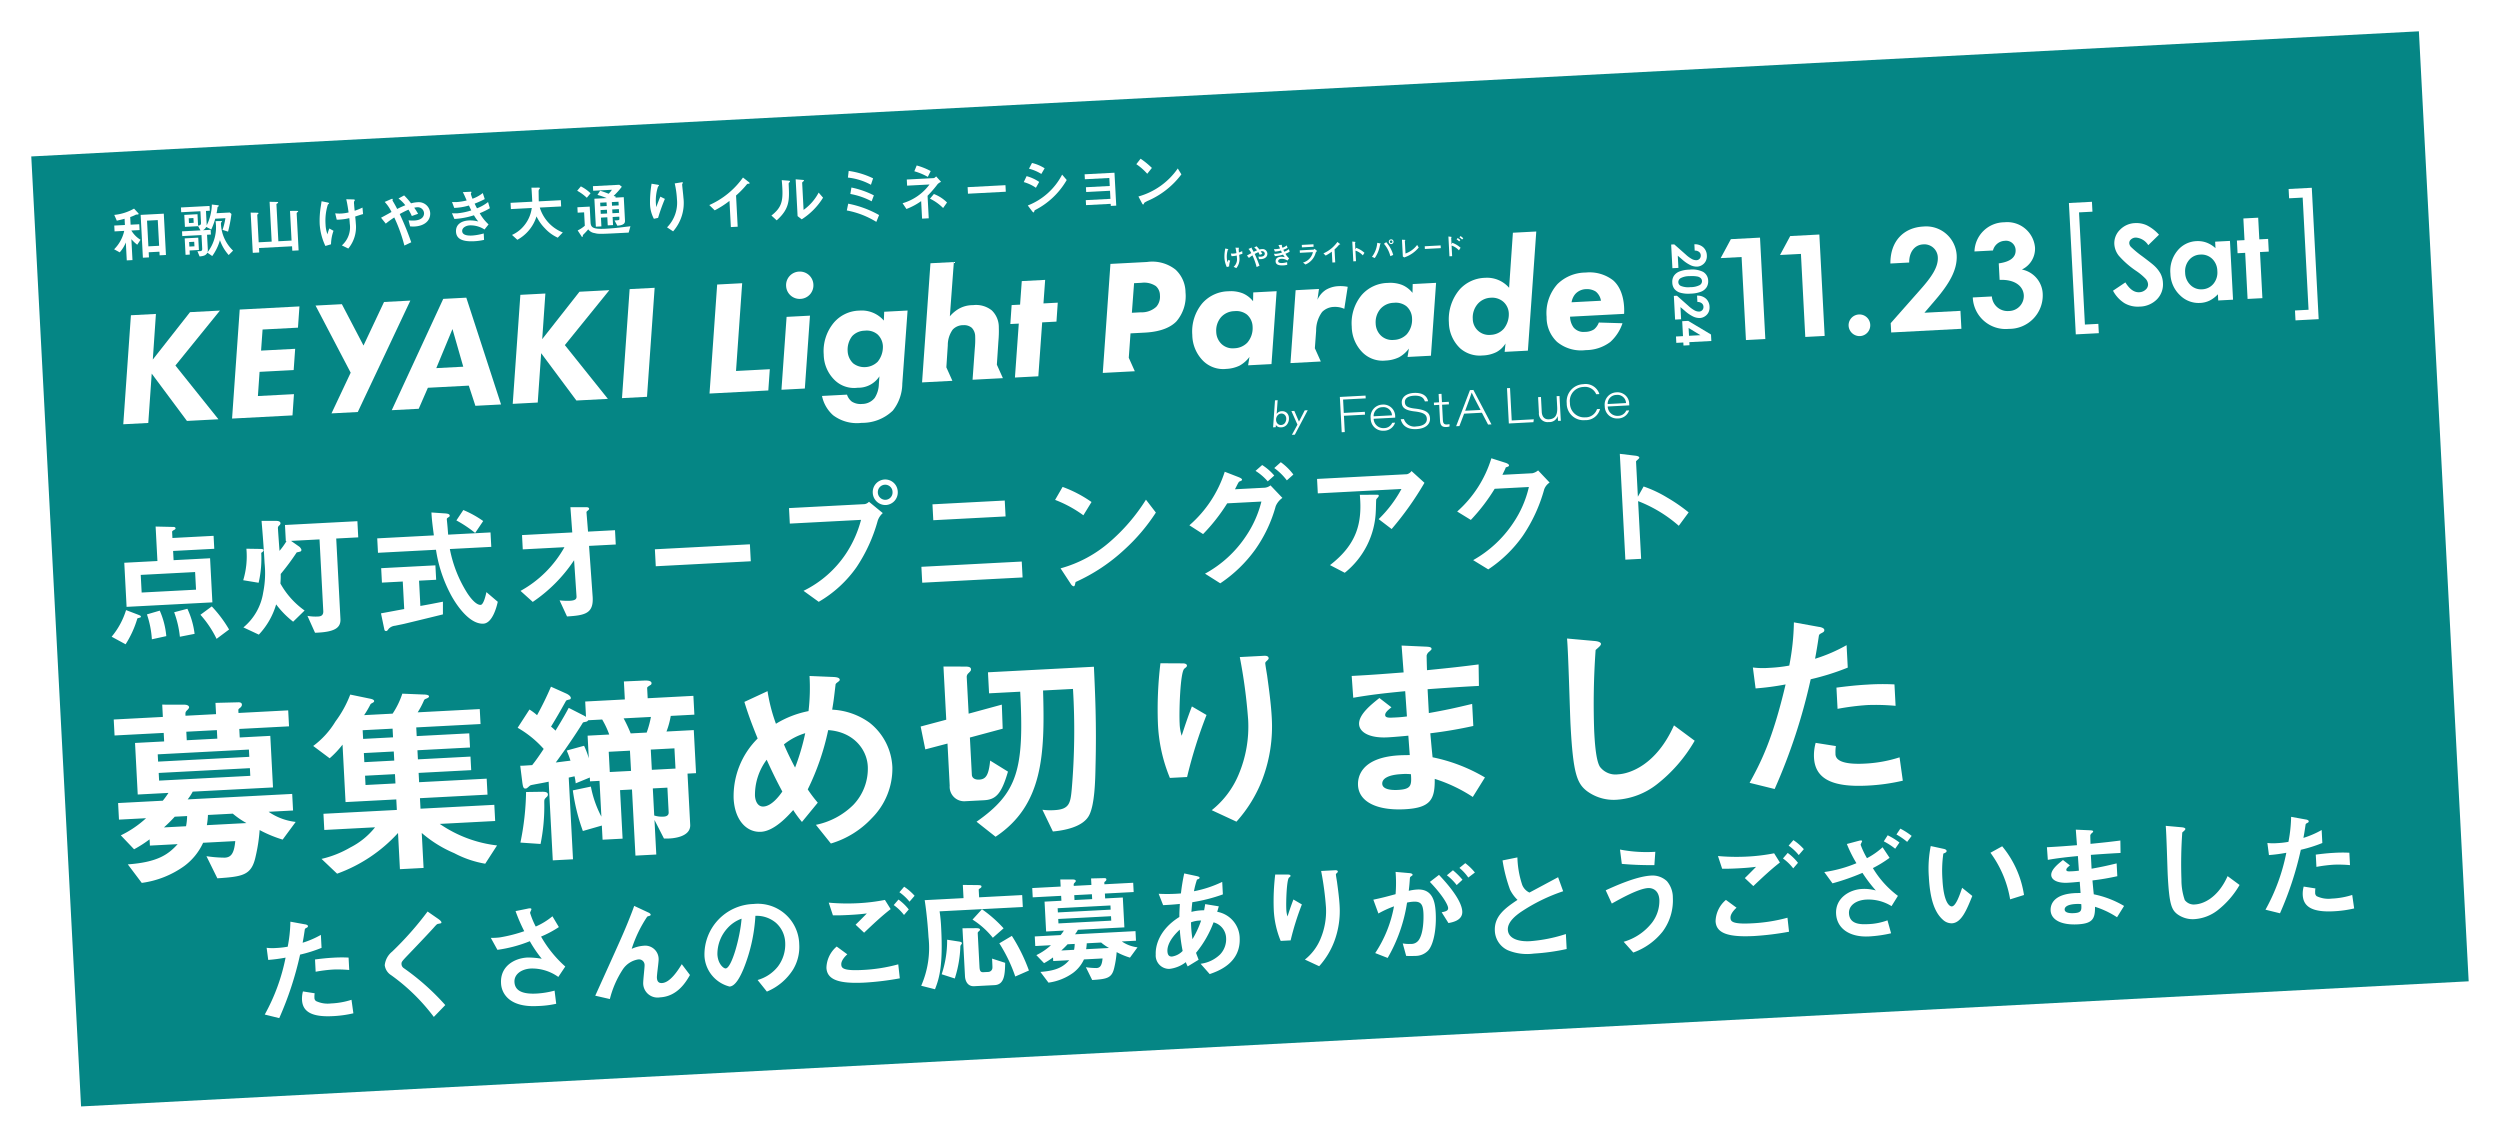 <svg xmlns="http://www.w3.org/2000/svg" xmlns:xlink="http://www.w3.org/1999/xlink" width="359.419" height="163.568" viewBox="0 0 359.419 163.568"><defs><filter id="a" x="0" y="0" width="359.419" height="163.568" filterUnits="userSpaceOnUse"><feOffset dx="3" dy="3" input="SourceAlpha"/><feGaussianBlur stdDeviation="1.5" result="b"/><feFlood flood-color="#233e3e" flood-opacity="0.502"/><feComposite operator="in" in2="b"/><feComposite in="SourceGraphic"/></filter><clipPath id="c"><rect width="216.359" height="41.612" fill="#fff"/></clipPath><clipPath id="d"><rect width="100.819" height="18.915" fill="#fff"/></clipPath></defs><g transform="translate(-2996.5 776.204)"><g transform="translate(2982.696 -1226.373)"><g transform="matrix(1, 0, 0, 1, 13.8, 450.17)" filter="url(#a)"><rect width="343.732" height="136.766" transform="translate(1.5 19.49) rotate(-3)" fill="#008483" opacity="0.98"/></g><g transform="translate(29.895 480.021) rotate(-3)"><path d="M13.646,0H9.859L6.584,6.1h0L3.79,0H0L4.539,9.9l-3.062,5.7H5.264L6.283,13.7,8.329,9.9h0Z" transform="translate(28.498 15.591)" fill="#fff"/><path d="M10.427,0l-5.7,6.523L5.517,0h-3.6L0,15.594H3.6l.865-7.06,4.7,7.06H13.7L7.926,7.551,14.73,0Z" transform="translate(0 15.592)" fill="#fff"/><path d="M10.146,3.039H5.05L4.676,6.055H9.584L9.21,9.094H4.3l-.421,3.46h5.19L8.7,15.594H0L1.917,0h8.6Z" transform="translate(15.662 15.592)" fill="#fff"/><path d="M11.245,12.647H5.354L3.881,15.594H0L8.229,0h3.32l4.185,15.594H12.04Zm-.654-2.759L9.328,4.4,6.71,9.889Z" transform="translate(38.652 15.592)" fill="#fff"/><path d="M4.722,6.523,10.426,0h4.3l-6.8,7.552L13.7,15.594H9.165l-4.7-7.06L3.6,15.594H0L1.917,0h3.6Z" transform="translate(56.067 15.592)" fill="#fff"/><path d="M5.517,0,3.6,15.594H0L1.917,0Z" transform="translate(71.798 15.592)" fill="#fff"/><path d="M5.517,0,3.974,12.554H8.838l-.374,3.04H0L1.917,0Z" transform="translate(84.399 15.592)" fill="#fff"/><g transform="translate(0.001 0)"><g clip-path="url(#c)"><path d="M4.652,6.406,3.366,16.832H0L1.286,6.406ZM3.413,0A1.945,1.945,0,0,1,5.377,1.964,1.946,1.946,0,0,1,3.413,3.928,1.947,1.947,0,0,1,1.449,1.964,1.946,1.946,0,0,1,3.413,0" transform="translate(94.754 14.353)" fill="#fff"/><path d="M9.562.351h3.367l-1.31,10.473a6.32,6.32,0,0,1-1.567,3.788,6.315,6.315,0,0,1-4.558,1.519,5.673,5.673,0,0,1-4.045-1.308A5.072,5.072,0,0,1,0,11.97H3.6A2.063,2.063,0,0,0,4.232,13a2.333,2.333,0,0,0,1.472.421,2.314,2.314,0,0,0,1.847-.771,3.841,3.841,0,0,0,.7-1.941l.14-1.122a3.607,3.607,0,0,1-3.2,1.473,3.994,3.994,0,0,1-3.226-1.24A5.22,5.22,0,0,1,.56,6.032,6.368,6.368,0,0,1,2.268,1.52,4.953,4.953,0,0,1,6.008,0,4.189,4.189,0,0,1,9.445,1.614ZM4.792,3.6a3.175,3.175,0,0,0-.771,2.1,2.579,2.579,0,0,0,.7,1.823,2.584,2.584,0,0,0,1.684.631,2.7,2.7,0,0,0,1.847-.678A3.369,3.369,0,0,0,9.118,5.26,2.463,2.463,0,0,0,8.44,3.554a2.4,2.4,0,0,0-1.8-.631A2.524,2.524,0,0,0,4.792,3.6" transform="translate(100.528 20.408)" fill="#fff"/><path d="M4.583,6.078l-.958,7.714H.257l.958-7.714H0L.328,3.366H1.544L1.964,0H5.331L4.91,3.366H6.968L6.64,6.078Z" transform="translate(128.11 17.393)" fill="#fff"/><path d="M10.871,15.064l.4-3.375A15.855,15.855,0,0,0,11.433,9.7a3.32,3.32,0,0,0-.889-2.478A3.631,3.631,0,0,0,7.9,6.335a4.073,4.073,0,0,0-2.127.444,5.057,5.057,0,0,0-1.287.982L5.47,0H2.1L0,17.043H4.366L3.6,15.064,3.974,11.9a3.828,3.828,0,0,1,.818-2.2,2.037,2.037,0,0,1,1.567-.562,1.694,1.694,0,0,1,1.192.444,1.8,1.8,0,0,1,.421,1.263,12.443,12.443,0,0,1-.14,1.684l-.562,4.512h4.367Z" transform="translate(114.997 14.143)" fill="#fff"/><path d="M9.071.351h3.366L11.151,10.778H7.785l.256-1.193A4.518,4.518,0,0,1,6.57,10.754a4.951,4.951,0,0,1-1.941.375A4.1,4.1,0,0,1,1.4,9.843,5.361,5.361,0,0,1,0,6.009,6.318,6.318,0,0,1,1.684,1.52,5.11,5.11,0,0,1,5.517,0,4.7,4.7,0,0,1,7.551.4,3.762,3.762,0,0,1,8.977,1.614ZM4.255,3.671a2.953,2.953,0,0,0-.795,2.08,2.508,2.508,0,0,0,.678,1.776,2.324,2.324,0,0,0,1.777.7,2.713,2.713,0,0,0,1.917-.7A3.179,3.179,0,0,0,8.72,5.284,2.4,2.4,0,0,0,8,3.485,2.477,2.477,0,0,0,6.241,2.9a2.641,2.641,0,0,0-1.987.772" transform="translate(154.151 20.408)" fill="#fff"/><path d="M9.071.351h3.367L11.151,10.778H7.785l.256-1.193A4.518,4.518,0,0,1,6.57,10.754a4.951,4.951,0,0,1-1.941.375A4.1,4.1,0,0,1,1.4,9.843,5.361,5.361,0,0,1,0,6.009,6.318,6.318,0,0,1,1.684,1.52,5.11,5.11,0,0,1,5.517,0,4.7,4.7,0,0,1,7.551.4,3.761,3.761,0,0,1,8.977,1.614ZM4.255,3.671a2.953,2.953,0,0,0-.795,2.08,2.508,2.508,0,0,0,.678,1.776,2.324,2.324,0,0,0,1.777.7,2.713,2.713,0,0,0,1.917-.7A3.179,3.179,0,0,0,8.72,5.284,2.4,2.4,0,0,0,8,3.485,2.477,2.477,0,0,0,6.241,2.9a2.641,2.641,0,0,0-1.987.772" transform="translate(177.105 20.408)" fill="#fff"/><path d="M9.866,0h3.366l-2.1,17.043H7.785l.186-1.193a3.442,3.442,0,0,1-1.379,1.169,4.787,4.787,0,0,1-2.011.375A4.262,4.262,0,0,1,1.426,16.2,5.239,5.239,0,0,1,0,12.414,6.629,6.629,0,0,1,1.8,7.738,5.1,5.1,0,0,1,5.54,6.264,4.179,4.179,0,0,1,8.907,7.878ZM4.3,9.936a2.981,2.981,0,0,0-.842,2.127,2.324,2.324,0,0,0,2.455,2.432,2.629,2.629,0,0,0,1.94-.795,3.327,3.327,0,0,0,.819-2.151A2.357,2.357,0,0,0,8,9.866a2.464,2.464,0,0,0-1.777-.7A2.627,2.627,0,0,0,4.3,9.936" transform="translate(191.083 14.143)" fill="#fff"/><path d="M3.367,6.22a2.756,2.756,0,0,0,.421,1.566A1.86,1.86,0,0,0,5.4,8.51a2.368,2.368,0,0,0,1.332-.3,2.356,2.356,0,0,0,.725-.936l3.39.281a6.306,6.306,0,0,1-1.894,2.6,5.874,5.874,0,0,1-3.576.981,5.406,5.406,0,0,1-4.068-1.4A4.836,4.836,0,0,1,0,6.079,6.243,6.243,0,0,1,1.8,1.45,5.813,5.813,0,0,1,5.939,0a5.533,5.533,0,0,1,3.9,1.334c1.4,1.379,1.449,3.647,1.31,4.886ZM7.926,4.162a2.109,2.109,0,0,0-.678-1.356,2.331,2.331,0,0,0-1.379-.421,2.153,2.153,0,0,0-1.59.631,2.426,2.426,0,0,0-.584,1.146Z" transform="translate(205.155 20.408)" fill="#fff"/><path d="M7.411,0A3.9,3.9,0,0,0,5.658.421,3.265,3.265,0,0,0,4.348,1.8l.3-1.543H1.287L0,10.684H4.367L3.612,8.736l.315-2.494A4.483,4.483,0,0,1,4.933,3.578a2.482,2.482,0,0,1,1.73-.632A3.24,3.24,0,0,1,8.136,3.3L8.791.164A5.415,5.415,0,0,0,7.411,0" transform="translate(168.035 20.501)" fill="#fff"/><path d="M11.222,1.31A5.4,5.4,0,0,0,7.178,0H1.918L0,15.594H4.611l-.765-1.978.433-3.492H6.336c2.6,0,3.928-.725,4.629-1.379a5.574,5.574,0,0,0,1.52-4.091A4.506,4.506,0,0,0,11.222,1.31M8.183,6.5a3.089,3.089,0,0,1-2.268.678H4.63l.538-4.232H6.242a3.014,3.014,0,0,1,2.035.584,1.779,1.779,0,0,1,.514,1.355A2.2,2.2,0,0,1,8.183,6.5" transform="translate(141.013 15.591)" fill="#fff"/><path d="M.27,2.717A3.588,3.588,0,0,1,0,1.382,5.279,5.279,0,0,1,.116.371C.161.152.169.123.183.043L.524.131c.043.01.1.032.1.063C.624.208.557.251.546.265a3.182,3.182,0,0,0-.2,1.181A1.827,1.827,0,0,0,.43,2.03a2.064,2.064,0,0,1,.13-.341l.24.152a2.569,2.569,0,0,0-.19.8ZM.958.8a2.126,2.126,0,0,0,.366.032A2.714,2.714,0,0,0,1.758.794C1.748.674,1.713.268,1.66,0l.388.028c.052,0,.123.011.123.05,0,.014-.043.062-.049.073a.471.471,0,0,0-.011.169c0,.092,0,.186.014.391A4,4,0,0,0,2.6.546l.014.391a4.746,4.746,0,0,0-.475.12c0,.06.014.272.014.417a2,2,0,0,1-.526,1.469l-.373-.208a1.443,1.443,0,0,0,.539-1.268c0-.131-.008-.254-.011-.331a3.41,3.41,0,0,1-.753.053Z" transform="translate(159.345 14.202)" fill="#fff"/><path d="M1.3,2.989A9.444,9.444,0,0,0,.789,1.283a5.51,5.51,0,0,0-.526.341L0,1.258C.1,1.213.44,1.05.641.948A2.415,2.415,0,0,0,.268.327L.613.2A.29.29,0,0,1,.719.166.032.032,0,0,1,.755.2c0,.01-.019.057-.019.063A1.328,1.328,0,0,0,.8.391C.889.567.938.663.987.786c.077-.036.246-.109.5-.2A2.055,2.055,0,0,0,1.1.166L1.445,0a4.3,4.3,0,0,1,.388.494,1.83,1.83,0,0,1,.39-.047.688.688,0,0,1,.72.68c0,.466-.388.758-.976.758a1.985,1.985,0,0,1-.262-.021L1.631,1.5a1.922,1.922,0,0,0,.339.032c.55,0,.606-.306.606-.415a.377.377,0,0,0-.4-.366.984.984,0,0,0-.17.017,4.25,4.25,0,0,1,.212.374l-.381.112A3.013,3.013,0,0,0,1.66.864c-.226.084-.381.158-.535.232a17.358,17.358,0,0,1,.6,1.72Z" transform="translate(162.596 14.154)" fill="#fff"/><path d="M2,.483a6.2,6.2,0,0,1-.616.24c.031.077.052.131.122.286A2.6,2.6,0,0,0,2.186.671l.087.373a4.106,4.106,0,0,1-.62.265A2.681,2.681,0,0,0,2.147,2L1.89,2.3A1.518,1.518,0,0,0,1.023,2C.8,2,.554,2.115.554,2.324c0,.24.3.292.589.292a3.287,3.287,0,0,0,.687-.088v.384a3.265,3.265,0,0,1-.581.05C.6,2.961.184,2.8.184,2.341s.366-.635.8-.635a1.942,1.942,0,0,1,.56.092,2.306,2.306,0,0,1-.24-.385,4.548,4.548,0,0,1-1.177.159L0,1.223a3,3,0,0,0,.3.021,3.937,3.937,0,0,0,.857-.13c-.043-.1-.06-.137-.123-.3a3.563,3.563,0,0,1-.885.1L.039.554A2.1,2.1,0,0,0,.321.571a3.275,3.275,0,0,0,.6-.063C.864.364.765.1.712,0H1.1c.116,0,.13,0,.13.039,0,.014-.041.074-.041.088a2.429,2.429,0,0,0,.084.3A2.063,2.063,0,0,0,1.9.117Z" transform="translate(166.481 14.142)" fill="#fff"/><path d="M0,1.124V.769H1.928c.053,0,.1,0,.212-.11l.352.336a.5.5,0,0,0-.242.3A2.493,2.493,0,0,1,.715,2.842L.377,2.548a2.014,2.014,0,0,0,1.5-1.424ZM2.016.357H.335V0H2.016Z" transform="translate(170.214 14.301)" fill="#fff"/><path d="M1.216,1.35a5.609,5.609,0,0,1-.909.518L0,1.536A4.9,4.9,0,0,0,2.094,0l.264.229c.1.088.113.095.113.126S2.46.388,2.362.388c-.033,0-.047.017-.173.155a5.624,5.624,0,0,1-.564.507V2.915H1.216Z" transform="translate(173.592 14.147)" fill="#fff"/><path d="M.515.933a3.531,3.531,0,0,1,1.149.775l-.257.357A2.56,2.56,0,0,0,.388,1.322V2.85H0V0L.317.052C.423.07.461.084.461.112S.444.147.43.158C.388.194.388.2.388.218v.944Z" transform="translate(177.822 14.2)" fill="#fff"/><path d="M0,2.375A3.773,3.773,0,0,0,.867.4l.367.1c.074.017.123.028.123.062,0,.014-.011.025-.042.047s-.046.038-.077.172A4.744,4.744,0,0,1,.4,2.569Zm2.647.047A4.281,4.281,0,0,0,1.819.589L2.158.377a4.586,4.586,0,0,1,.908,1.889ZM2.531.349a.342.342,0,1,1,.684,0,.342.342,0,1,1-.684,0m.526,0a.185.185,0,1,0-.371,0,.185.185,0,1,0,.371,0" transform="translate(180.531 14.167)" fill="#fff"/><path d="M0,0,.349.035C.434.043.491.049.491.088.491.106.477.116.458.13.409.162.406.169.406.194V2.008A3.587,3.587,0,0,0,2.139.864l.212.381A4.566,4.566,0,0,1,.2,2.559L0,2.422Z" transform="translate(184.969 14.312)" fill="#fff"/><rect width="2.294" height="0.391" transform="translate(188.189 15.422)" fill="#fff"/><path d="M.515.933a3.531,3.531,0,0,1,1.149.775l-.257.357A2.56,2.56,0,0,0,.388,1.322V2.85H0V0L.317.052C.423.07.461.084.461.112S.444.147.431.158C.388.194.388.2.388.218v.944ZM1.509.786a1.7,1.7,0,0,0-.36-.325L1.315.3A1.178,1.178,0,0,1,1.688.62Zm.43-.251A2.147,2.147,0,0,0,1.579.2L1.735.032a1.358,1.358,0,0,1,.384.349Z" transform="translate(191.661 14.2)" fill="#fff"/><path d="M1.733,1.385c-.289.076-.807.161-1.13.22L.28.756A7.138,7.138,0,0,0,3.168,0l.518.62c.1.119.1.144.1.169,0,.077-.1.086-.154.086-.034,0-.2,0-.245.008a5.121,5.121,0,0,1-.833.3v1.1H3.8v.841H2.616a3.879,3.879,0,0,0,1.247,1.4l-.508.687a5.612,5.612,0,0,1-.8-.841V7.38H1.733V4.8A4.846,4.846,0,0,1,.782,6.174L0,5.691A5.353,5.353,0,0,0,1.589,3.125H.2V2.284H1.733Zm3.21,4.993v.739H4.068V.951H7.4V6.9H6.488V6.378ZM6.488,1.826H4.942v3.7H6.488Z" transform="translate(0 0.305)" fill="#fff"/><path d="M3.482,6.878c-.246.417-.637.459-1.146.485l-.273-.774a2.958,2.958,0,0,0,.357.017c.154,0,.349,0,.349-.348V4.306H0v-.68H2.658l-.306-.619H.45V1.282h1.9V2.939c.289-.051.442-.094.442-.425V.876H.025V.188H4.145V.876H3.592V2.582a2,2,0,0,1-.016.39A7.024,7.024,0,0,0,4.484,0L5.3.136c.043.008.178.034.178.1,0,.044-.016.06-.119.119C5.291.4,5.282.425,5.265.518a6.4,6.4,0,0,1-.17.764H7l.229.22a21.259,21.259,0,0,1-.62,2.514l-.781-.3a9.391,9.391,0,0,0,.5-1.655H4.865a10.377,10.377,0,0,1-.646,1.52l-.713-.408a1.037,1.037,0,0,1-.484.449h1.1v.68H3.567V6.42a1.274,1.274,0,0,1-.068.408A5.849,5.849,0,0,0,4.891,2.412l.773.025c.135.009.153.035.153.06s-.119.119-.128.144a.587.587,0,0,0-.043.281A5.6,5.6,0,0,0,7.185,6.777l-.663.6a6.39,6.39,0,0,1-1.146-2.2A7.2,7.2,0,0,1,4.152,7.4ZM.331,4.655H2.284V6.429H.943v.594H.331Zm1.341.559H.942v.654h.731ZM1.74,1.8H1.061v.688H1.74Z" transform="translate(9.884 0.305)" fill="#fff"/><path d="M2.8,0l.985.069c.154.008.238.008.238.094,0,.058-.084.109-.186.16C3.8.34,3.762.358,3.762.391V5.732h1.9V1.461l.9.043c.213.009.272.017.272.085,0,.034-.051.068-.126.119S6.6,1.8,6.6,1.851V7.193H5.69V6.556H.933V7.2H0V1.41l.874.06c.136.008.254.016.254.1,0,.043-.2.161-.2.2V5.732H2.8Z" transform="translate(19.88 0.348)" fill="#fff"/><path d="M.653,6.548A8.608,8.608,0,0,1,0,3.329,12.769,12.769,0,0,1,.279.892C.39.365.407.3.441.1l.824.213c.1.025.238.076.238.153C1.5.5,1.341.6,1.316.637A7.692,7.692,0,0,0,.841,3.482a4.424,4.424,0,0,0,.2,1.41,4.946,4.946,0,0,1,.314-.824l.578.365a6.161,6.161,0,0,0-.459,1.919ZM2.309,1.935a5.18,5.18,0,0,0,.883.076,6.327,6.327,0,0,0,1.045-.1C4.212,1.621,4.127.644,4,0l.933.068c.128.009.3.025.3.119,0,.034-.1.153-.119.179a1.178,1.178,0,0,0-.025.408c0,.22.008.449.034.942a9.777,9.777,0,0,0,1.146-.4l.034.942c-.084.009-.2.035-1.146.289.009.145.034.654.034,1A4.829,4.829,0,0,1,3.923,7.091l-.9-.5a3.479,3.479,0,0,0,1.3-3.056c0-.315-.017-.612-.026-.8a8.083,8.083,0,0,1-1.817.128Z" transform="translate(29.704 0.56)" fill="#fff"/><path d="M3.141,7.2A22.763,22.763,0,0,0,1.9,3.091a13.657,13.657,0,0,0-1.265.823L0,3.031c.237-.11,1.061-.5,1.545-.747A5.665,5.665,0,0,0,.644.789L1.477.475A.726.726,0,0,1,1.732.4a.077.077,0,0,1,.085.077c0,.025-.043.136-.043.153a2.728,2.728,0,0,0,.154.314c.212.424.33.654.449.952.188-.086.594-.264,1.2-.476A5.021,5.021,0,0,0,2.649.4L3.482,0a10.166,10.166,0,0,1,.933,1.189,4.423,4.423,0,0,1,.943-.11A1.659,1.659,0,0,1,7.091,2.717c0,1.121-.934,1.826-2.353,1.826a4.6,4.6,0,0,1-.628-.051l-.179-.883a4.748,4.748,0,0,0,.816.075c1.325,0,1.461-.738,1.461-1a.908.908,0,0,0-.96-.883,2.267,2.267,0,0,0-.408.043c.229.364.348.586.509.9l-.917.273A7.313,7.313,0,0,0,4,2.079c-.544.2-.917.383-1.291.562A42.446,42.446,0,0,1,4.152,6.785Z" transform="translate(38.561 0.442)" fill="#fff"/><path d="M4.815,1.163a14.45,14.45,0,0,1-1.486.577c.076.188.128.314.3.688a6.129,6.129,0,0,0,1.638-.816l.213.9a9.656,9.656,0,0,1-1.494.637A6.369,6.369,0,0,0,5.172,4.823l-.62.705a3.66,3.66,0,0,0-2.089-.705c-.534,0-1.13.272-1.13.773,0,.578.731.705,1.419.705a8.047,8.047,0,0,0,1.656-.213v.926a8.021,8.021,0,0,1-1.4.119C1.435,7.133.442,6.751.442,5.638c0-1.078.883-1.529,1.928-1.529a4.615,4.615,0,0,1,1.35.221,5.552,5.552,0,0,1-.578-.926,11,11,0,0,1-2.836.382L0,2.946A6.661,6.661,0,0,0,.731,3a9.459,9.459,0,0,0,2.063-.314c-.1-.238-.144-.331-.3-.722A8.53,8.53,0,0,1,.365,2.2L.094,1.334a5.391,5.391,0,0,0,.679.043,7.893,7.893,0,0,0,1.435-.154C2.08.874,1.843.238,1.715,0h.926c.28,0,.314,0,.314.094,0,.034-.1.178-.1.212a5.576,5.576,0,0,0,.2.713A5.025,5.025,0,0,0,4.577.28Z" transform="translate(48.776 0.415)" fill="#fff"/><path d="M7.268,2.02v.9H4.195A5.624,5.624,0,0,0,7.311,6.666l-.764.713A5.733,5.733,0,0,1,4.764,5.927,6.189,6.189,0,0,1,3.66,4.16,5.8,5.8,0,0,1,.731,7.379L0,6.64A4.739,4.739,0,0,0,1.868,5.323,4.99,4.99,0,0,0,3.04,2.92H.034v-.9H3.159c0-1.486,0-1.648-.016-2.02l.916.041c.2.009.3.016.3.094,0,.043-.153.2-.17.238a.735.735,0,0,0-.043.272C4.127,1.1,4.1,1.85,4.093,2.02Z" transform="translate(57.234 0.289)" fill="#fff"/><path d="M1.91,5.188c0,.757.2,1.079,2.14,1.079,1.018,0,1.877-.051,2.691-.111.527-.034.629-.041.867-.06l-.3.9c-4.237,0-4.306,0-4.9-.186a1.333,1.333,0,0,1-.883-.587,9.59,9.59,0,0,1-.773.748c-.025.016-.041.094-.075.212-.009.044-.017.094-.069.094S.492,7.151.467,7.1L0,6.3a4.348,4.348,0,0,0,1.061-.62V3.753H.135V2.972H1.91ZM.789,0A5.8,5.8,0,0,1,2.131,1.061l-.569.62A6.835,6.835,0,0,0,.229.6ZM3.523.773c.5.179.705.272,1.2.492a3.374,3.374,0,0,0,.5-.543h-2.7V.06h3.8l.348.3A10.736,10.736,0,0,1,5.434,1.605c.17.085.238.119.322.169l-.118.1H6.869v3.3c0,.331-.026.722-1.138.747l-.365-.772c.637,0,.714,0,.714-.213v-.3H5.12V5.8H4.356V4.636H3.439V5.9h-.8V1.877H4.407a10.144,10.144,0,0,0-1.3-.527Zm.833,1.715H3.439v.527h.917Zm0,1.061H3.439v.543h.917ZM6.08,2.488H5.12v.527h.96Zm0,1.061H5.12v.543h.96Z" transform="translate(66.694 0.475)" fill="#fff"/><path d="M.442,5.053A4.833,4.833,0,0,1,0,2.836,16.444,16.444,0,0,1,.374,0L1.13.161c.186.043.3.069.3.136,0,.034-.153.169-.17.212a6.523,6.523,0,0,0-.415,2.2c0,.264.017.569.025.688.323-.764.5-1.137.672-1.477l.628.357A26.579,26.579,0,0,0,1.053,4.95ZM2.267,6.378A5.028,5.028,0,0,0,3.9,2.421,13.177,13.177,0,0,0,3.7.128L4.576.034c.205-.025.3-.034.3.051,0,.034-.119.2-.119.246,0,.272.085,1.6.085,1.9A6.193,6.193,0,0,1,3.108,7Z" transform="translate(77.283 0.628)" fill="#fff"/><path d="M2.93,3.253A13.434,13.434,0,0,1,.738,4.5L0,3.7A11.8,11.8,0,0,0,5.044,0l.637.553c.238.212.271.229.271.305S5.927.934,5.69.934c-.076,0-.11.043-.417.373A13.244,13.244,0,0,1,3.914,2.531V7.023H2.93Z" transform="translate(85.783 0.424)" fill="#fff"/><path d="M0,5.018C1.52,3.957,1.774,3.048,1.774,1.1c0-.518-.017-.832-.025-1.087l.9.119c.273.035.273.06.273.111a.238.238,0,0,1-.1.153c-.093.084-.11.094-.11.339C2.7,2.912,2.692,4.161.721,5.749ZM3.753,0l.874.119c.271.034.305.034.305.11,0,.059-.025.076-.144.161s-.128.136-.128.2V4.45A7.114,7.114,0,0,0,6.954,2.08l.594.764A9.787,9.787,0,0,1,4.322,5.791L3.753,5.3Z" transform="translate(94.624 1.078)" fill="#fff"/><path d="M4.152,7.524A12.386,12.386,0,0,0,0,5.663L.254,4.7A14.717,14.717,0,0,1,4.6,6.565ZM3.659,2.157A8.825,8.825,0,0,0,.407.951L.568,0A11.692,11.692,0,0,1,4.016,1.248ZM3.634,4.535a10.524,10.524,0,0,0-3-1.215l.2-.917A12.531,12.531,0,0,1,4,3.7Z" transform="translate(105.485 0.272)" fill="#fff"/><path d="M2.683,5.154A9.346,9.346,0,0,1,.51,6.173L0,5.316A7.357,7.357,0,0,0,4.008,2.827H.782V1.944H4.611c.128,0,.221-.051.408-.229l.671.824a1.3,1.3,0,0,0-.662.474A16.212,16.212,0,0,1,3.643,4.432V7.676h-.96Zm1.138-3.43A8.794,8.794,0,0,0,1.928.815L2.311,0A9.762,9.762,0,0,1,4.28.908ZM5.783,6.309A7,7,0,0,0,3.966,4.865l.6-.637A5.37,5.37,0,0,1,6.386,5.545Z" transform="translate(113.547 0)" fill="#fff"/><rect width="5.448" height="0.943" transform="translate(123.006 3.498)" fill="#fff"/><path d="M1.7,3.592A5.9,5.9,0,0,0,0,2.683l.45-.832a5.989,5.989,0,0,1,1.766.925ZM.4,6.072A9.373,9.373,0,0,0,5.562,1.9l.62.806a11.018,11.018,0,0,1-4.73,4.061.259.259,0,0,0-.17.212c-.008.043-.034.128-.1.128s-.17-.136-.2-.17ZM2.582,1.648A6.242,6.242,0,0,0,.849.8L1.325,0A6.052,6.052,0,0,1,3.1.858Z" transform="translate(131.106 0.509)" fill="#fff"/><path d="M4.331,4.739H3.549v-.3H0V3.72H3.549V2.557H.119V1.868h3.43V.714H.026V0h4.3Z" transform="translate(139.873 2.53)" fill="#fff"/><path d="M1.495,2.217A8.072,8.072,0,0,0,0,.756L.654,0A11.6,11.6,0,0,1,2.208,1.41Zm4.9.339A11.932,11.932,0,0,1,1.317,6.123c-.416.186-.459.213-.51.323C.773,6.53.748,6.59.679,6.59s-.085-.035-.2-.273L.06,5.409A10.213,10.213,0,0,0,5.92,1.681Z" transform="translate(147.399 0.713)" fill="#fff"/><path d="M.382,3.862H0L.478,0H.859L.615,1.97A.938.938,0,0,1,.9,1.716a.855.855,0,0,1,.439-.106.994.994,0,0,1,.721.26,1.04,1.04,0,0,1,.286.747,1.392,1.392,0,0,1-.382,1,1.065,1.065,0,0,1-.795.307A.96.96,0,0,1,.684,3.81a.814.814,0,0,1-.265-.265Zm1.293-.471a1.042,1.042,0,0,0,.281-.71.758.758,0,0,0-.2-.535.655.655,0,0,0-.476-.2.728.728,0,0,0-.52.212.958.958,0,0,0-.275.668A.8.8,0,0,0,.705,3.4a.643.643,0,0,0,.471.186.713.713,0,0,0,.5-.2" transform="translate(165.055 36.417)" fill="#fff"/><path d="M.875,1.992.106,0H.53l.583,1.573L2.025,0h.434L.424,3.417H0Z" transform="translate(167.699 38.081)" fill="#fff"/><path d="M0,0H3.7V.4H.444V2.324H3.477v.411H.444V5.082H0Z" transform="translate(174.869 36.417)" fill="#fff"/><path d="M3.078,1.614A1.229,1.229,0,0,0,1.758.373,1.266,1.266,0,0,0,.436,1.614ZM.422,1.97A1.387,1.387,0,0,0,1.835,3.388a1.275,1.275,0,0,0,1.221-.7h.415A1.683,1.683,0,0,1,1.786,3.762,1.757,1.757,0,0,1,0,1.9,1.761,1.761,0,0,1,1.764,0,1.691,1.691,0,0,1,3.529,1.846V1.97Z" transform="translate(179.135 37.836)" fill="#fff"/><path d="M.459,3.677A1.579,1.579,0,0,0,2.2,4.824c1.094,0,1.551-.458,1.551-1,0-.569-.3-.93-1.714-1.167C.656,2.424.271,2,.271,1.314.271.5,1.04,0,2.08,0,3.659,0,4,.834,4.055,1.3H3.6C3.486.91,3.249.4,2.072.4,1.279.4.723.674.723,1.27c0,.473.2.792,1.445.993,1.754.289,2.042.843,2.042,1.517,0,.759-.612,1.433-2.026,1.433C.876,5.213.168,4.608,0,3.677Z" transform="translate(183.443 36.399)" fill="#fff"/><path d="M0,1.2H.746V0h.415V1.2h.987v.366H1.161v2.2c0,.466.127.671.539.671A1.681,1.681,0,0,0,2.075,4.4v.338a1.209,1.209,0,0,1-.461.058C.953,4.8.746,4.5.746,3.792V1.567H0Z" transform="translate(188.326 36.736)" fill="#fff"/><path d="M3.63,2.926C2.931,1.4,2.6.693,2.492.372H2.484C2.385.679,2,1.6,1.416,2.926Zm-2.388.411L.473,5.081H0L2.259,0h.493L5.09,5.081H4.6L3.8,3.337Z" transform="translate(191.342 36.417)" fill="#fff"/><path d="M0,0H.437V4.67H3.619l-.081.412H0Z" transform="translate(198.931 36.417)" fill="#fff"/><path d="M3.084,2.522c0,.349,0,.691.007,1.04H2.7c-.014-.1-.028-.4-.028-.705a1.221,1.221,0,0,1-1.322.8A1.252,1.252,0,0,1,0,2.229V0H.415V2.14c0,.576.233,1.125.968,1.125.89,0,1.285-.516,1.285-1.676V0h.415Z" transform="translate(203.328 37.937)" fill="#fff"/><path d="M4.738,3.682A2.118,2.118,0,0,1,2.5,5.175,2.4,2.4,0,0,1,0,2.6,2.483,2.483,0,0,1,2.522,0,2.075,2.075,0,0,1,4.758,1.541H4.3A1.729,1.729,0,0,0,2.514.4,2.013,2.013,0,0,0,.463,2.586,2.042,2.042,0,0,0,2.522,4.774,1.727,1.727,0,0,0,4.3,3.682Z" transform="translate(207.395 36.418)" fill="#fff"/><path d="M3.078,1.614A1.229,1.229,0,0,0,1.758.373,1.266,1.266,0,0,0,.436,1.614ZM.422,1.97A1.387,1.387,0,0,0,1.835,3.388a1.275,1.275,0,0,0,1.221-.7h.415A1.683,1.683,0,0,1,1.786,3.762,1.757,1.757,0,0,1,0,1.9,1.761,1.761,0,0,1,1.764,0,1.691,1.691,0,0,1,3.529,1.846V1.97Z" transform="translate(212.831 37.836)" fill="#fff"/></g></g></g><path d="M16.525-13.469v-1.866H10.6v-.885c0-.115.192-.212.289-.25.115-.058.231-.115.231-.231,0-.154-.173-.212-.289-.212l-2.559-.192v4.964H3.5v6.349H15.852v-6.349H10.6v-1.327ZM13.6-7.736H5.771v-2.539H13.6Zm4.444,5.964a17.957,17.957,0,0,0-2.309-3.444L14.043-4.1A14.951,14.951,0,0,1,16.179-.522Zm-4.983.366a11.864,11.864,0,0,0-.846-3.655l-1.924.4A14.276,14.276,0,0,1,10.926-1.1Zm-4.079.115A11.563,11.563,0,0,0,8.233-5l-1.866.442A13.8,13.8,0,0,1,6.886-.945Zm-3.5-2.982c0-.135-.1-.173-.385-.308L3.4-5.331a11.032,11.032,0,0,1-2.27,3.713L3.077-.425A14.543,14.543,0,0,0,4.924-3.946c.038-.115.058-.135.212-.154C5.386-4.158,5.482-4.177,5.482-4.273Zm31.8-9.754v-2.328H26.856v2.328h.1a11.011,11.011,0,0,1-1.077,1.347c-.019-.693-.058-2.751-.058-3.194a.472.472,0,0,1,.212-.462.433.433,0,0,0,.192-.308c0-.231-.25-.346-.6-.366l-2.1-.115c.115,3.482.115,5.521.115,6.1a14.081,14.081,0,0,1-.423,4.213,8.1,8.1,0,0,1-3.1,4.848L22.277-.81A10.7,10.7,0,0,0,24.99-5.023,13.229,13.229,0,0,0,27.3-2.407l1.731-1.52a11.783,11.783,0,0,1-3.271-4.059c.058-.462.1-.866.115-1.366a35.484,35.484,0,0,0,2.463-2.982c.173-.019.346-.058.462-.077a.257.257,0,0,0,.231-.269.964.964,0,0,0-.366-.519l-1.058-.827h4.1V-3.715c0,.693-.462.75-.789.75a6.7,6.7,0,0,1-1.52-.173l.962,2.482c2.79.058,3.752-.481,3.752-1.789V-14.027Zm-13.7,1.135c0-.1-.038-.192-.462-.212l-1.982-.135a11.911,11.911,0,0,1-.693,4.5l2.193.481a15.44,15.44,0,0,0,.6-4.271C23.355-12.6,23.585-12.738,23.585-12.892Zm31.763-2.539a14.943,14.943,0,0,0-2.77-1.731L51.5-15.72a17.131,17.131,0,0,1,2.6,1.943Zm1.481,11.7L55.271-5.2c-.115.442-.5,1.789-.923,1.789-.442,0-1.077-.519-1.808-1.751a18.244,18.244,0,0,1-2.193-6.5H56.31v-2.078h-6.1c-.019-.77-.019-1.058-.077-2.212,0-.077.019-.154.231-.269.154-.077.212-.135.212-.231,0-.269-.327-.327-.866-.385l-1.731-.212c0,1.1.058,1.77.173,3.309H40v2.078h8.35a20.039,20.039,0,0,0,1.635,6.214C50.693-3.811,52.52-.695,54.6-.695,55.945-.695,56.676-3.157,56.83-3.734Zm-7.869-.423c-1.616.231-2.02.289-3.271.442V-7.351h2.463V-9.429H40.342v2.078h3v3.963c-1.635.212-2.309.308-3.367.442l.366,2.366a.239.239,0,0,0,.25.212c.135,0,.154-.038.4-.327a1.465,1.465,0,0,1,.923-.366c.212-.038,1.154-.173,1.347-.212.019,0,3.925-.731,5.6-1.058ZM74.2-11.064v-2.059H70.316l-.077-2.77c0-.1.038-.135.25-.289.135-.1.154-.154.154-.212,0-.231-.327-.25-.442-.25l-2.232-.115.077,3.636H60.812v2.059h6A16.14,16.14,0,0,1,60.177-5.12l1.674,1.674A21.789,21.789,0,0,0,68.1-9.121l.077,5.214c0,.385-.212.577-1,.577a9.679,9.679,0,0,1-1.462-.135L66.661-1.1c2.616-.019,3.867-.231,3.828-2.655l-.135-7.311ZM93.46-7.64v-2.443H79.781V-7.64Zm21.624-8.907a1.81,1.81,0,0,0-1.808-1.828,1.807,1.807,0,0,0-1.789,1.828,1.823,1.823,0,0,0,1.789,1.847A1.815,1.815,0,0,0,115.084-16.547Zm-2.309,2.982-1.9-1.731a1.1,1.1,0,0,1-.635.308H99.347v2.232H109.6a16.249,16.249,0,0,1-2.4,4.713A15.484,15.484,0,0,1,100.809-3l2.1,1.693A17.172,17.172,0,0,0,108.6-6a23.014,23.014,0,0,0,3.386-6.5A2.551,2.551,0,0,1,112.776-13.565Zm1.558-2.982a1.064,1.064,0,0,1-1.058,1.1,1.089,1.089,0,0,1-1.058-1.1,1.072,1.072,0,0,1,1.058-1.077A1.059,1.059,0,0,1,114.334-16.547Zm16.045,4.386V-14.45H119.971v2.289Zm1.982,8.888V-5.562H117.912v2.289Zm10.466-10.312a17.944,17.944,0,0,0-4.04-2.386l-1.174,1.808a17.384,17.384,0,0,1,3.944,2.424Zm9.158,2-1.327-1.924a26.835,26.835,0,0,1-5.637,5.887,18.013,18.013,0,0,1-7.138,3.328l1.347,2.309c.135.25.308.366.423.366.154,0,.192-.327.289-.6a25.871,25.871,0,0,0,7.253-4.29A27.049,27.049,0,0,0,151.984-11.584Zm20.027-4.425a8.272,8.272,0,0,0-1.712-1.866l-.981.789a8.557,8.557,0,0,1,1.712,1.866Zm-2.751,0a7.673,7.673,0,0,0-1.655-1.6l-1,.789a7.789,7.789,0,0,1,1.674,1.6Zm1,3.271-1.616-1.885a1.556,1.556,0,0,1-.827.289h-4.309c.212-.308.442-.808.654-1.058.327-.115.442-.154.442-.269,0-.173-.346-.327-.5-.4l-1.924-.866A17.121,17.121,0,0,1,156.7-9.506l1.9,1.366a26.229,26.229,0,0,0,3.694-4.232h4.925a15.568,15.568,0,0,1-2.463,4.829,16.546,16.546,0,0,1-6.176,5.1l2.116,1.5a19.6,19.6,0,0,0,5.271-4.579,19.9,19.9,0,0,0,3.271-6.079A2.766,2.766,0,0,1,170.261-12.738Zm20.508-1.1L189-15.624a1.169,1.169,0,0,1-.673.423H175.378v2.078h12.043a17.824,17.824,0,0,1-3.5,4.156l1.789,1.52A44.97,44.97,0,0,0,190.769-13.835Zm-6.657,1.52c0-.154-.058-.154-.462-.173L181.4-12.6c.154,4-.75,7.061-4.81,9.869l2.059,1.212a11.894,11.894,0,0,0,4.925-8.657c.038-.25.115-1.6.154-1.635.019-.077.25-.269.289-.327C184.074-12.219,184.112-12.257,184.112-12.315Zm24.625-.616-1.558-1.828a1.94,1.94,0,0,1-.847.366h-4.309c.192-.366.423-.75.539-1.039.269-.077.481-.115.481-.269,0-.192-.385-.366-.5-.4l-1.982-.75a16.755,16.755,0,0,1-5.31,7.388l1.9,1.308a26.618,26.618,0,0,0,3.655-4.29h4.925A15.335,15.335,0,0,1,203.2-7.39a16.77,16.77,0,0,1-6.022,5.021l2.1,1.443a18.692,18.692,0,0,0,5.214-4.56,22.6,22.6,0,0,0,3.424-6.522A2,2,0,0,1,208.738-12.93ZM228.477-7.6a23.549,23.549,0,0,0-3-2.309,17.179,17.179,0,0,0-3.271-1.751l-.9,1.424V-15.3c0-.1.5-.4.5-.519,0-.231-.4-.289-.462-.308l-2.309-.4V-1.291h2.27V-9.6a19.585,19.585,0,0,1,5.656,3.848Z" transform="translate(28.811 543.383) rotate(-3)" fill="#fff"/><g transform="translate(251.425 480.601) rotate(-3)"><path d="M1.606,0H5.8V14.6H3.01V2.644H0Z" transform="translate(9.395 4.533)" fill="#fff"/><path d="M1.606,0H5.8V14.6H3.01V2.644H0Z" transform="translate(17.938 4.533)" fill="#fff"/><g transform="translate(0 0)"><g transform="translate(0 2.296)" clip-path="url(#d)"><path d="M3.113,1.545A1.551,1.551,0,0,1,1.567,3.112,1.581,1.581,0,0,1,0,1.545,1.549,1.549,0,0,1,1.567,0,1.546,1.546,0,0,1,3.113,1.545" transform="translate(27.252 14.014)" fill="#fff"/><path d="M4.514,9.03C6.2,7.322,7.259,5.939,7.259,4.536A1.935,1.935,0,0,0,5.246,2.562c-1.22,0-2.074,1-2.135,2.5H.406C.547,1.831,2.6,0,5.409,0A4.388,4.388,0,0,1,9.984,4.372c0,2.117-1.3,4.069-3.437,6.306L4.92,12.386h5.187v2.583H0V13.626Z" transform="translate(33.315 1.872)" fill="#fff"/><path d="M5,2.664a1.836,1.836,0,0,0-1.749,1.3H.589A4.324,4.324,0,0,1,5.1,0a4,4,0,0,1,4.21,3.844A3.317,3.317,0,0,1,7.26,6.914a3.715,3.715,0,0,1,2.806,3.722,4.81,4.81,0,0,1-5.125,4.7A4.721,4.721,0,0,1,0,10.555H2.745a2.264,2.264,0,0,0,2.34,2.217,2.165,2.165,0,0,0,2.256-2.136c0-1.322-1.16-2.379-3.356-2.4V5.857c1.709-.142,2.522-.772,2.522-1.81A1.38,1.38,0,0,0,5,2.664" transform="translate(45.293 1.872)" fill="#fff"/><path d="M1.154-1.973H.241a1.8,1.8,0,0,1,.5-1.252A1.622,1.622,0,0,1,1.93-3.682a1.611,1.611,0,0,1,.791.189,1.415,1.415,0,0,1,.548.545,1.433,1.433,0,0,1,.206.724,2.143,2.143,0,0,1-.249.943A5.142,5.142,0,0,1,2.314-.087L1.762.494H3.514V1.36H.107V.912L1.629-.639a4.442,4.442,0,0,0,.734-.9,1.321,1.321,0,0,0,.182-.614.631.631,0,0,0-.189-.47.665.665,0,0,0-.486-.186.645.645,0,0,0-.5.224A.93.93,0,0,0,1.154-1.973ZM5.561-3.682a1.613,1.613,0,0,1,.928.264,1.675,1.675,0,0,1,.6.807A4.294,4.294,0,0,1,7.3-1.1,4.283,4.283,0,0,1,7.087.428a1.712,1.712,0,0,1-.58.8,1.563,1.563,0,0,1-.919.256,1.618,1.618,0,0,1-.933-.257A1.679,1.679,0,0,1,4.063.444,4.106,4.106,0,0,1,3.849-1.05a3.552,3.552,0,0,1,.418-1.963A1.488,1.488,0,0,1,5.561-3.682Zm.022.889a.64.64,0,0,0-.42.152.987.987,0,0,0-.28.523,4.6,4.6,0,0,0-.1,1.087A2.634,2.634,0,0,0,5.007.259a.66.66,0,0,0,.576.356.607.607,0,0,0,.54-.338,2.809,2.809,0,0,0,.244-1.364,2.854,2.854,0,0,0-.219-1.337A.646.646,0,0,0,5.583-2.792Zm2.967.819H7.637a1.8,1.8,0,0,1,.5-1.252,1.622,1.622,0,0,1,1.189-.456,1.611,1.611,0,0,1,.791.189,1.415,1.415,0,0,1,.548.545,1.433,1.433,0,0,1,.206.724,2.143,2.143,0,0,1-.249.943A5.142,5.142,0,0,1,9.71-.087L9.158.494h1.753V1.36H7.5V.912L9.025-.639a4.442,4.442,0,0,0,.734-.9,1.321,1.321,0,0,0,.182-.614.631.631,0,0,0-.189-.47.665.665,0,0,0-.486-.186.645.645,0,0,0-.5.224A.93.93,0,0,0,8.55-1.973Zm4.774-1.709h.933V-.515H14.7V.351h-.438V1.36h-.916V.351H11.195V-.515Zm.017,3.166V-2.164L12.218-.515Z" transform="translate(3.747 2.454) rotate(90)" fill="#fff"/></g><path d="M7.344-9.937,5.724-8.513A2.3,2.3,0,0,0,3.986-9.7a1.059,1.059,0,0,0-.7.23.667.667,0,0,0-.274.517.884.884,0,0,0,.2.545,14.839,14.839,0,0,0,1.6,1.471Q6.06-5.891,6.326-5.619a4.559,4.559,0,0,1,.943,1.28A3.185,3.185,0,0,1,7.547-3,3.054,3.054,0,0,1,6.569-.678,3.573,3.573,0,0,1,4.02.24a3.8,3.8,0,0,1-2.139-.6A4.738,4.738,0,0,1,.32-2.242l1.839-1.1q.829,1.517,1.909,1.517a1.409,1.409,0,0,0,.947-.327A.971.971,0,0,0,5.4-2.911a1.3,1.3,0,0,0-.29-.778A8.336,8.336,0,0,0,3.833-4.88,12.842,12.842,0,0,1,1.407-7.233,2.982,2.982,0,0,1,.859-8.887a2.7,2.7,0,0,1,.911-2.043,3.168,3.168,0,0,1,2.249-.852,3.56,3.56,0,0,1,1.639.4A5.963,5.963,0,0,1,7.344-9.937Zm8.008,1.424h2.133V-.048H15.352V-.942A4.182,4.182,0,0,1,14.1-.09,3.518,3.518,0,0,1,12.738.17,3.79,3.79,0,0,1,9.89-1.1a4.428,4.428,0,0,1-1.2-3.163A4.537,4.537,0,0,1,9.851-7.478a3.711,3.711,0,0,1,2.825-1.253,3.6,3.6,0,0,1,1.436.288,3.918,3.918,0,0,1,1.241.864ZM13.11-6.77a2.159,2.159,0,0,0-1.643.7,2.5,2.5,0,0,0-.654,1.786,2.53,2.53,0,0,0,.666,1.805,2.161,2.161,0,0,0,1.639.708,2.2,2.2,0,0,0,1.666-.7A2.54,2.54,0,0,0,15.446-4.3a2.467,2.467,0,0,0-.662-1.79A2.229,2.229,0,0,0,13.11-6.77Zm6.469-4.863h2.133v3.12h1.266v1.829H21.712V-.048H19.579V-6.685H18.485V-8.513h1.094Z" transform="translate(65.156 17.051)" fill="#fff"/><path d="M0,0H3.316V1.423H1.383V17.573H3.316v1.342H0Z" transform="translate(59.804 1.885)" fill="#fff"/><path d="M3.336,18.915H0V17.49H1.954V1.342H0V0H3.336Z" transform="translate(91.453 1.526)" fill="#fff"/></g></g></g><g transform="translate(-618.244 36.914)"><path d="M25.354,17.873a8.548,8.548,0,0,1-3.813-1.659h3.522V13.827H10.014A7.3,7.3,0,0,0,10.8,12.75H22.356V5.327h-4.4V4.1h7.161V1.8H17.961V1.4c0-.087.029-.175.262-.32.262-.2.291-.349.291-.466,0-.32-.349-.349-.582-.349l-3.2-.087V1.8h-4.4c0-.466,0-.553.349-.844.087-.087.233-.233.233-.349,0-.175-.175-.378-.7-.408L7.074.029V1.8H0V4.1H7.074V5.327H2.882V12.75H7.306a11.873,11.873,0,0,1-.873,1.077H0v2.387H3.9A14.95,14.95,0,0,1,.146,18.485l1.8,2.1a17.765,17.765,0,0,0,2.3-1.31v.9H8.238C6.812,21.6,5.211,22.618.932,22.705l1.863,2.765a13.592,13.592,0,0,0,6.229-2.1,8.618,8.618,0,0,0,2.882-3.2h4.628c-.262,1.863-.786,2.3-1.63,2.3a18.1,18.1,0,0,1-2.62-.349l1.4,3.26c3.726-.058,4.949-.175,5.676-2.911a23.814,23.814,0,0,0,.757-3.7,18.063,18.063,0,0,0,3.231,1.543ZM19.183,8.18H6.055V7.132H19.183ZM14.729,5.327h-4.4V4.1h4.4Zm4.454,5.589H6.055V9.81H19.183Zm-.9,6.753H12.575a10.157,10.157,0,0,0,.233-1.455h3.58A12.183,12.183,0,0,0,18.281,17.669ZM9.81,16.214a8.016,8.016,0,0,1-.233,1.455H6.4a21.779,21.779,0,0,0,1.63-1.455Zm44.276,6.55a18.17,18.17,0,0,1-8.063-3.522H54V16.913H43.373V15.4H53.1V13.1H43.373V11.76h7.568V9.81H43.373V8.5h7.568V6.462H43.373V5.211H52.63V3.057H43.693a11.7,11.7,0,0,0,.99-1.659c.058-.116.116-.175.408-.262.2-.087.349-.146.349-.291,0-.233-.582-.291-.67-.291L41.627.262a11.793,11.793,0,0,1-1.543,2.795h-4.1a14.264,14.264,0,0,0,.931-1.4c.058-.116.087-.175.349-.291.116-.058.262-.116.262-.262,0-.116-.116-.262-.611-.378L34.145,0a15.94,15.94,0,0,1-2.329,3.755A12.218,12.218,0,0,1,28.44,7.1l2.271,1.892a13.714,13.714,0,0,0,1.95-1.863V15.4h7.306v1.514H29.4v2.329h7.306a10.709,10.709,0,0,1-3.7,2.707,14.79,14.79,0,0,1-4.221,1.426l2.125,2.241a21.864,21.864,0,0,0,9.053-5.385v5.211h3.406V20.406a17.549,17.549,0,0,0,4.512,3.144A14.834,14.834,0,0,0,52.252,25.3ZM39.967,9.81H35.659V8.5h4.308Zm0-3.348H35.659V5.211h4.308Zm0,6.637H35.659V11.76h4.308ZM83.4,5.473V2.765H76.82V1.31c0-.146.116-.2.466-.408a.28.28,0,0,0,.2-.291C77.49.233,76.733.2,76.5.2L73.531.175V2.765H67.825V4.978a2.518,2.518,0,0,0-.291-.2L65.409,3.551c-.349.582-.786,1.31-2.067,3.173a6.052,6.052,0,0,0-.611-.611c.99-1.455,1.31-1.95,2.3-3.522.087-.146.116-.146.524-.233a.223.223,0,0,0,.233-.233c0-.146-.175-.408-.611-.64L63.022.378A44.609,44.609,0,0,1,60.81,4.366a7.97,7.97,0,0,0-1.048-.873L57.928,6.026a14.987,14.987,0,0,1,3.58,3.231c-.553.757-1.223,1.63-1.776,2.241-.582,0-1.368.029-1.717,0l.175,2.416c.058.64.116.9.408.9.175,0,.2-.029.611-.349.146-.116.291-.116.7-.175.146-.029,1.426-.175,2.067-.291V25.325h2.911V13.565c.291-.058.378-.058.844-.146a7.289,7.289,0,0,1,.116,1.019l2.067-.728v.553h1.368v5.152A15.489,15.489,0,0,1,68,15.021l-2.62.408a28.409,28.409,0,0,0,1.135,5.909l2.765-.64v2.038h2.882V15.748H73.88v9.519h3V20.289L78.1,23.026c1.426.146,3.872-.058,3.872-1.776V13.885H83.2v-6.2h-3.93a11.549,11.549,0,0,0,.728-2.212Zm-3.115,7.6H76.878V10.159h3.406Zm-6.4,0H70.824V10.159H73.88Zm3.26-7.6a14.084,14.084,0,0,1-.728,2.212h-2.3a21.551,21.551,0,0,0-.9-2.212ZM78.974,19.3c0,.582-.611.582-.757.582a3.692,3.692,0,0,1-1.339-.233v-3.9h2.1ZM71.027,7.685H67.913v3.26a11.686,11.686,0,0,0-.582-1.834L64.8,9.664a13.094,13.094,0,0,1,.466,1.485c-.611.029-1.543.116-2.125.146,2.154-2.62,3.813-4.949,4.163-5.473.058-.087.087-.087.466-.146a.477.477,0,0,0,.349-.2h2.009A12.524,12.524,0,0,1,71.027,7.685ZM61.77,15.836c0-.262-.175-.408-.786-.437l-2.329-.087a38.541,38.541,0,0,1-1.193,7.219l2.882.349a27.119,27.119,0,0,0,.844-5.909c.029-.466.029-.466.378-.786A.444.444,0,0,0,61.77,15.836Zm49.661-1.31a8.605,8.605,0,0,0-2.94-6.579,10.007,10.007,0,0,0-5.269-2.154c.291-1.31.32-1.514.67-3.551,0-.116.146-.233.233-.291.291-.2.408-.262.408-.408,0-.349-.67-.408-.932-.437l-3.377-.32a28.876,28.876,0,0,1-.408,5.036,14.189,14.189,0,0,0-4.774,1.572,24.082,24.082,0,0,1-.961-4.745L90.676,4.017c.378,1.543.815,3,1.63,5.356a11.687,11.687,0,0,0-3.9,8.442c0,3.144,1.63,4.978,3.668,4.978,1.921,0,3.959-2.038,4.8-2.882a15.669,15.669,0,0,0,1.164,1.776l2.416-2.649a19.214,19.214,0,0,1-1.339-1.979A35.936,35.936,0,0,0,102.495,8.7c3.522.408,5.414,2.969,5.414,5.5a7.532,7.532,0,0,1-2.358,5.414,10.629,10.629,0,0,1-5.531,2.591l2.009,2.795a13.155,13.155,0,0,0,6.055-3.318A10.088,10.088,0,0,0,111.431,14.526ZM99.176,8.966a32.144,32.144,0,0,1-1.717,4.861c-.582-1.252-1.019-2.3-1.426-3.406A9.072,9.072,0,0,1,99.176,8.966ZM95.45,17.175c-.408.524-1.6,2.009-2.824,2.009-.786,0-1.135-.786-1.135-1.63a8.458,8.458,0,0,1,1.95-5.065C94.373,14.846,94.839,15.865,95.45,17.175ZM141.123,1.6H125.87V4.628h4.483c0,11.149-1.106,14.5-7.248,18.339l2.62,2.3c7.045-4.163,7.714-11.411,7.918-20.639h4.308a99.148,99.148,0,0,1-.932,14.38c-.291,2.009-.495,2.882-2.649,2.882a8.761,8.761,0,0,1-1.717-.146l1.339,3.2c1.514-.058,4.4-.378,5.356-2.1.844-1.485,1.106-4.8,1.252-6.87C141.094,9.723,141.094,5.24,141.123,1.6ZM127.995,16.01l-2.474-1.717c-.32,2.1-.757,2.649-1.717,2.649-.553,0-1.019-.233-1.019-.757V10.829l4.774-1.019.058-3.464-4.832,1.048V2.125a.718.718,0,0,1,.291-.553c.349-.32.378-.349.378-.553,0-.262-.262-.378-.757-.408L119.524.437V8.092l-3.726.786.495,3.318,3.231-.67v6.055a2.081,2.081,0,0,0,2.038,2.358h2.765C126.044,19.94,126.888,19.183,127.995,16.01Zm38.279-5.735c0-1.921-.175-4.075-.349-6.113-.029-.291-.175-1.514-.175-1.776s.524-.437.524-.7c0-.378-.524-.378-.611-.378H162.14a75.951,75.951,0,0,1,.728,9.053,17.692,17.692,0,0,1-1.776,7.8,12.848,12.848,0,0,1-4.134,4.92l3.464,1.834A19.49,19.49,0,0,0,164.5,18.95,21.472,21.472,0,0,0,166.274,10.276Zm-9.344-.9-2.038-1.339c-.728,1.63-1.31,3.144-1.688,4.134a6.558,6.558,0,0,1-.2-1.8c0-1.747.466-7.306,1.077-7.8.116-.116.408-.233.408-.437,0-.291-.437-.349-.611-.349L150.7,1.6a55.1,55.1,0,0,0-.815,8.616,22.949,22.949,0,0,0,1.31,7.918h2.474A67.411,67.411,0,0,1,156.93,9.373Zm39.5,11.062a24.2,24.2,0,0,0-7.365-3.289c-.087-1.717-.087-2.009-.146-3.464a62.572,62.572,0,0,0,6.229-.728V9.781c-2.678.495-3.755.67-6.288.99V7.336c1.455-.029,4.163-.087,7.394-.087l.116-3.086c-2.736.2-3.726.262-7.452.437.029-1.514.058-2.067.058-2.1a.946.946,0,0,1,.378-.524c.32-.262.378-.291.378-.408,0-.2-.175-.291-.728-.349L185.457.873l.087,3.872c-2.591.058-4.163.116-7.481.116l.058,3.144c2.5-.291,4.163-.408,7.51-.553l.058,3.639a19.978,19.978,0,0,1-2.009.058c-.495,0-1.106,0-1.106-.408,0-.378.437-.7.961-1.077l-1.659-1.426c-1.135.815-3.115,2.183-3.115,3.61,0,1.135,1.339,2.1,4.017,2.1.844,0,2.445-.058,2.969-.087l.058,2.795-.815-.029c-6.55-.233-6.841,3.144-6.841,3.988,0,2.358,2.5,3.784,6.521,3.784,3.726,0,4.425-1.164,4.541-4.134a21.943,21.943,0,0,1,5.327,2.882Zm-10.6-1.019c.029,1.63-.087,2.154-1.979,2.154-.349,0-2.212,0-2.212-.99,0-.757.932-1.252,2.824-1.252A7.536,7.536,0,0,1,185.835,19.416Zm40.986-2.678-2.853-2.358c-2.853,5.589-6.753,6.608-8.384,6.608a2.807,2.807,0,0,1-2.562-1.223c-.553-.99-.553-3.813-.553-5.152a110.027,110.027,0,0,1,.815-11.644c.466-.378.815-.611.815-.844,0-.175-.262-.378-.961-.466l-3.872-.553c.087,1.95-.146,10.6-.146,12.372,0,6.986.466,8.471,1.834,9.664a6.475,6.475,0,0,0,4.25,1.485A10.522,10.522,0,0,0,221,22.764,21.719,21.719,0,0,0,226.822,16.738Zm29.11-3.493V10.159a33.43,33.43,0,0,0-3.842-.175c-1.543,0-3,.087-4.512.2v3.057a35.675,35.675,0,0,1,4.366-.32A31.636,31.636,0,0,1,255.931,13.245Zm-6.579-5.851V4.163a22.767,22.767,0,0,1-4.628,1.717c.2-.815.437-1.863.7-3.173.058-.291.116-.32.495-.495.262-.116.349-.2.349-.408,0-.32-.67-.466-.728-.466l-3.58-.844a35.35,35.35,0,0,1-.99,6.171,21.121,21.121,0,0,1-2.882.175,11.745,11.745,0,0,1-2.358-.175l.233,3.027a38.379,38.379,0,0,0,4.337-.349c-2.3,7.889-4.163,11.033-5.909,13.856l3.551,1.077a82.555,82.555,0,0,0,6-15.486A35.134,35.134,0,0,0,249.352,7.394ZM256.4,24.044l-.291-3.377a19.164,19.164,0,0,1-5.123.64c-.67,0-2.882-.029-3.7-.786a1,1,0,0,1-.349-.873,5.506,5.506,0,0,1,.116-1.077l-2.882-.611a6.746,6.746,0,0,0-.349,2.1c0,2.969,2.241,4.425,7.481,4.425A28.155,28.155,0,0,0,256.4,24.044Z" transform="translate(3631 -711.474) rotate(-3)" fill="#fff"/><path d="M12.465,8.624V6.839a19.344,19.344,0,0,0-2.223-.1c-.893,0-1.735.051-2.611.118V8.624a20.644,20.644,0,0,1,2.527-.185A18.306,18.306,0,0,1,12.465,8.624ZM8.658,5.239V3.369a13.174,13.174,0,0,1-2.678.994c.118-.472.253-1.078.4-1.836.034-.168.067-.185.286-.286.152-.067.2-.118.2-.236,0-.185-.387-.27-.421-.27L4.38,1.246a20.455,20.455,0,0,1-.573,3.571,12.222,12.222,0,0,1-1.668.1,6.8,6.8,0,0,1-1.364-.1L.91,6.569a22.208,22.208,0,0,0,2.51-.2A28.044,28.044,0,0,1,0,14.385l2.055.623a47.77,47.77,0,0,0,3.47-8.961A20.33,20.33,0,0,0,8.658,5.239Zm4.076,9.635-.168-1.954A11.089,11.089,0,0,1,9.6,13.29a3.944,3.944,0,0,1-2.139-.455.578.578,0,0,1-.2-.505,3.185,3.185,0,0,1,.067-.623L5.66,11.353a3.9,3.9,0,0,0-.2,1.213c0,1.718,1.3,2.56,4.329,2.56A16.292,16.292,0,0,0,12.734,14.874Zm13.324-12.4c0-.168-.32-.421-.354-.455l-1.55-1.2a46.518,46.518,0,0,1-5.39,5.491A2.89,2.89,0,0,0,17.6,8.2a1.972,1.972,0,0,0,.842,1.482A28.047,28.047,0,0,1,24.256,16l1.735-1.617A34.513,34.513,0,0,0,20.3,8.759a.719.719,0,0,1-.286-.59c0-.32.084-.4,1.2-1.449C22.942,5.1,24.576,3.537,24.93,3.167c.438-.438.488-.488.691-.505C26.008,2.611,26.058,2.611,26.058,2.476ZM43.509,9.753a16.915,16.915,0,0,1-3.251-4.481,15.442,15.442,0,0,0,2.628-1.23l-.842-1.6A9.926,9.926,0,0,1,39.567,3.79a11.843,11.843,0,0,1-.707-2c0-.1.219-.438.219-.522,0-.219-.472-.118-.59-.1l-1.7.253a23.284,23.284,0,0,0,1.095,2.948,21.042,21.042,0,0,1-3.52.707,8.518,8.518,0,0,1-1.331,0l.859,1.769a19.354,19.354,0,0,0,4.716-.994,18.42,18.42,0,0,0,1.583,2.611,11.193,11.193,0,0,0-2.055-.286c-1.853,0-3.975,1.028-3.975,3.47a3.084,3.084,0,0,0,.657,1.971c1.179,1.516,3.47,1.6,4.447,1.6a14.053,14.053,0,0,0,2.661-.185l-.135-1.9a12.745,12.745,0,0,1-2.594.286c-1.971,0-3.1-.522-3.1-1.819,0-1.145,1.129-1.819,2.476-1.819a6.486,6.486,0,0,1,3.857,1.415Zm17.838,2.156-1.095-1.617c-.623.91-1.819,2.56-2.981,2.56-.421,0-.691-.2-.691-.792,0-.421.387-2.274.387-2.661a1.933,1.933,0,0,0-2.106-2.038,4.942,4.942,0,0,0-1.684.354A18.366,18.366,0,0,1,55.654,3.2a3.029,3.029,0,0,1,.371-.1.179.179,0,0,0,.135-.152c0-.168-.3-.32-.4-.371l-1.9-1.011c-.219.539-.455,1.078-1.028,2.308-.758,1.617-1.179,2.442-5.239,10.292l2.072.59a13.9,13.9,0,0,1,2.122-4.211,3.308,3.308,0,0,1,2.24-1.263.81.81,0,0,1,.876.893c0,.27-.337,2.223-.337,2.645a2.065,2.065,0,0,0,2.308,2.072C59.393,14.89,60.724,12.869,61.347,11.909ZM77.265,8.321A5.951,5.951,0,0,0,71,2.19a7.265,7.265,0,0,0-7.428,7.142,4.793,4.793,0,0,0,3.369,4.531c.876,0,1.651-1.415,2.156-2.459a23.915,23.915,0,0,0,2.089-7.5,4.309,4.309,0,0,1,2.864,1.129,3.971,3.971,0,0,1,1.213,2.948,5.27,5.27,0,0,1-1.213,3.352,5.673,5.673,0,0,1-3.032,1.8l1.246,1.735a8.132,8.132,0,0,0,3.925-2.965A6.294,6.294,0,0,0,77.265,8.321ZM69.18,4.211c-.337,2.628-1.785,7.024-2.661,7.024-.3,0-1.078-.707-1.078-2.072a5.516,5.516,0,0,1,1.684-3.739A4.973,4.973,0,0,1,69.18,4.211ZM94.194,2.223A7.8,7.8,0,0,0,92.762.842l-.724.758a7.117,7.117,0,0,1,1.381,1.432Zm-.943,1.92a7.207,7.207,0,0,0-1.4-1.5l-.724.758a6.945,6.945,0,0,1,1.4,1.5Zm-2.594-.185L89.9,2.594a26.765,26.765,0,0,1-3.841.27,29.8,29.8,0,0,1-4.245-.3l.505,1.853c.792.051,1.28.067,2.291.067,1.28,0,1.87-.034,2.594-.084-.64.59-1.314,1.2-1.7,1.533l1.162,1.213C88.045,5.963,89.342,4.868,90.656,3.958Zm.792,10.006-.118-2.021a23.52,23.52,0,0,1-5.2.539c-2.864,0-2.981-.472-2.981-.943,0-.606.674-1.2.943-1.415l-1.465-1.2a4.136,4.136,0,0,0-1.634,2.981c0,1.7,1.617,2.409,5.424,2.409A41.114,41.114,0,0,0,91.448,13.964Zm15.278-6.4a18.264,18.264,0,0,0-2.965-2.9l-1.432,1.415a11.787,11.787,0,0,1,2.779,2.762Zm3.318,6.249a24.945,24.945,0,0,0-2.19-5.1L106,9.686a22,22,0,0,1,2.038,4.885Zm-.4-9.163V2.931h-6.2V1.836c0-.084.084-.118.219-.2.185-.1.2-.185.2-.236,0-.135-.051-.2-.522-.236L101.2,1.028v1.9H95.609c.253,2.442.27,5.053.27,5.323a13.588,13.588,0,0,1-1.415,6.94l1.954.606c.724-1.583,1.348-3.419,1.348-8.793a22.315,22.315,0,0,0-.1-2.358Zm-2.948,7.883-1.853-.707c0,.152,0,1.23-.017,1.28a.617.617,0,0,1-.623.606h-.707c-.421,0-.522-.219-.522-.809V8.068a.255.255,0,0,1,.1-.2c.2-.168.253-.2.253-.3,0-.168-.269-.219-.606-.236l-1.9-.084v6.906c0,.707.32,1.5,1.246,1.5h2.948C106.423,15.648,106.574,14.2,106.692,12.532Zm-6.064-3.15c0-.168-.253-.219-.4-.253l-1.7-.354a15.215,15.215,0,0,1-1.044,4.919l1.853.707a16.812,16.812,0,0,0,1.044-4.6c.017-.084.051-.118.185-.286A.175.175,0,0,0,100.628,9.382ZM125.81,11.3a4.946,4.946,0,0,1-2.207-.96h2.038V8.961h-8.709a4.224,4.224,0,0,0,.455-.623h6.687v-4.3h-2.544V3.335h4.144V2h-4.144V1.769c0-.051.017-.1.152-.185.152-.118.168-.2.168-.27,0-.185-.2-.2-.337-.2l-1.853-.051V2h-2.543c0-.27,0-.32.2-.488.051-.051.135-.135.135-.2,0-.1-.1-.219-.4-.236l-1.819-.1V2h-4.093V3.335h4.093v.707h-2.426v4.3h2.56a6.87,6.87,0,0,1-.505.623h-3.723v1.381H113.4a8.651,8.651,0,0,1-2.173,1.314l1.044,1.213a10.279,10.279,0,0,0,1.331-.758v.522h2.308c-.825.825-1.752,1.415-4.228,1.465l1.078,1.6a7.865,7.865,0,0,0,3.6-1.213,4.986,4.986,0,0,0,1.668-1.853h2.678c-.152,1.078-.455,1.331-.943,1.331a10.474,10.474,0,0,1-1.516-.2l.809,1.887c2.156-.034,2.864-.1,3.285-1.684a13.781,13.781,0,0,0,.438-2.139,10.452,10.452,0,0,0,1.87.893Zm-3.571-5.609h-7.6V5.087h7.6Zm-2.577-1.651h-2.543V3.335h2.543Zm2.577,3.234h-7.6v-.64h7.6Zm-.522,3.908h-3.3a5.879,5.879,0,0,0,.135-.842h2.072A7.049,7.049,0,0,0,121.717,11.185Zm-4.9-.842a4.639,4.639,0,0,1-.135.842h-1.836a12.6,12.6,0,0,0,.943-.842Zm23.734.337a3.917,3.917,0,0,0-3.032-3.874l.27-.775-1.937-.421c-.067.32-.118.539-.2.876a7.44,7.44,0,0,0-1.836.135c.084-.674.1-.758.2-1.381a23.368,23.368,0,0,0,4.447-.893v-1.8a16.443,16.443,0,0,1-4.127,1.129,12.212,12.212,0,0,1,.522-1.651c.185-.051.387-.1.387-.253,0-.051,0-.135-.421-.253l-1.752-.472a27.771,27.771,0,0,0-.623,2.847,23.8,23.8,0,0,1-3.2-.118l.556,1.668c.91,0,1.348,0,2.409-.051-.084.792-.135,1.213-.168,1.87-3.049,1.684-3.672,4.043-3.672,5.188a1.929,1.929,0,0,0,1.853,2.19,4.733,4.733,0,0,0,2.409-.842,3.73,3.73,0,0,0,.236.623l1.617-.876c-.168-.539-.2-.606-.32-1.011a15.207,15.207,0,0,0,2.746-4.245,2.4,2.4,0,0,1,1.684,2.325,3.173,3.173,0,0,1-.977,2.325,4.887,4.887,0,0,1-2.88,1.2l1.23,1.55C137.13,15.345,140.549,14.385,140.549,10.679Zm-5.407-2.746a13.567,13.567,0,0,1-1.381,2.611,17.094,17.094,0,0,1-.084-2.426A3.9,3.9,0,0,1,135.142,7.934Zm-2.88,4.228a2.674,2.674,0,0,1-1.567.724c-.286,0-.623-.1-.623-.792s.421-1.752,1.937-3.015A24.012,24.012,0,0,0,132.262,12.162Zm22.875-5.255c0-1.112-.1-2.358-.2-3.537-.017-.168-.1-.876-.1-1.028s.3-.253.3-.4c0-.219-.3-.219-.354-.219h-2.038a43.949,43.949,0,0,1,.421,5.239,10.238,10.238,0,0,1-1.028,4.514,7.434,7.434,0,0,1-2.392,2.847l2,1.061a11.278,11.278,0,0,0,2.358-3.453A12.425,12.425,0,0,0,155.137,6.906Zm-5.407-.522-1.179-.775c-.421.943-.758,1.819-.977,2.392a3.8,3.8,0,0,1-.118-1.044c0-1.011.27-4.228.623-4.514.067-.067.236-.135.236-.253,0-.168-.253-.2-.354-.2l-1.836-.1a31.883,31.883,0,0,0-.472,4.986,13.28,13.28,0,0,0,.758,4.582h1.432A39.009,39.009,0,0,1,149.729,6.384ZM174.811,3.1A7.673,7.673,0,0,0,173.5,1.684l-.876.64a6.689,6.689,0,0,1,1.2,1.449Zm-1.836.943a10.374,10.374,0,0,0-1.3-1.432l-.91.674A7.525,7.525,0,0,1,172.1,4.767Zm-.27,4.548c0-1.786-2.291-4.5-3.066-5.424l-1.364.943c1.786,2.072,2.426,3.453,2.426,3.874,0,.4-.354.488-.96.573l.893,1.6C171.257,10.073,172.705,9.871,172.705,8.591Zm-3.824.017c0-1.5-.2-3.5-2.476-3.5a7.038,7.038,0,0,0-1.23.118c.135-.758.168-1.061.253-1.735.034-.219.034-.219.236-.354.168-.1.185-.118.185-.185,0-.135-.185-.219-.4-.253l-2.021-.286a20.16,20.16,0,0,1-.168,3.2c-1.381.3-1.954.421-3.234.623l.623,2.021a15.088,15.088,0,0,1,2.291-.91,17.878,17.878,0,0,1-3.049,6.569l1.752.792a22.611,22.611,0,0,0,3.2-7.8,5.574,5.574,0,0,1,.91-.084c1.044,0,1.364.4,1.364,1.7,0,.809-.135,2.931-.893,3.874a1.31,1.31,0,0,1-1.162.472,4.958,4.958,0,0,1-1.145-.135l.4,1.819a11.853,11.853,0,0,0,1.263.067,2.53,2.53,0,0,0,1.92-.657C168.292,13.206,168.882,11.033,168.882,8.607Zm18.529,6.165V12.616a21.829,21.829,0,0,1-5.2.758c-1.769,0-3.1-.59-3.1-1.8,0-1.129,1.246-1.988,2-2.459a25.342,25.342,0,0,1,6.232-2.661L186.72,4.4c-2.072.977-2.291,1.078-4.228,1.988a2.051,2.051,0,0,1-.977-1.145,13.633,13.633,0,0,1-.488-3.992l-2.156.32a21.77,21.77,0,0,0,.859,4.262,5.3,5.3,0,0,0,.994,1.516c-1.853,1.095-3.487,2.173-3.487,4.278a3.209,3.209,0,0,0,1.718,2.88,7.243,7.243,0,0,0,3.706.674A30.215,30.215,0,0,0,187.41,14.773Zm13.459-13.29a20,20,0,0,1-5.053-.59l.152,2.072a45.905,45.905,0,0,0,4.666.421Zm2.173,6.7a3.632,3.632,0,0,0-.724-2.392,3.009,3.009,0,0,0-2.24-.926c-2.156,0-5.373,1.28-6.62,1.769l.775,1.954c1.23-.606,3.942-1.954,5.34-1.954.522,0,1.516.3,1.516,1.786a5.17,5.17,0,0,1-1.23,3.217,7.98,7.98,0,0,1-4.211,2.527l1.3,1.617a9.449,9.449,0,0,0,4.38-2.8A7.548,7.548,0,0,0,203.042,8.186Zm19.169-5.963A7.8,7.8,0,0,0,220.779.842l-.724.758a7.116,7.116,0,0,1,1.381,1.432Zm-.943,1.92a7.206,7.206,0,0,0-1.4-1.5l-.724.758a6.946,6.946,0,0,1,1.4,1.5Zm-2.594-.185-.758-1.364a26.765,26.765,0,0,1-3.84.27,29.8,29.8,0,0,1-4.245-.3l.505,1.853c.792.051,1.28.067,2.291.067,1.28,0,1.87-.034,2.594-.084-.64.59-1.314,1.2-1.7,1.533l1.162,1.213C216.063,5.963,217.36,4.868,218.673,3.958Zm.792,10.006-.118-2.021a23.52,23.52,0,0,1-5.2.539c-2.864,0-2.981-.472-2.981-.943,0-.606.674-1.2.943-1.415l-1.465-1.2A4.136,4.136,0,0,0,209,11.909c0,1.7,1.617,2.409,5.424,2.409A41.113,41.113,0,0,0,219.465,13.964ZM237.792,1.129A10.179,10.179,0,0,0,236.225,0l-.606.809A9.923,9.923,0,0,1,237.1,1.954Zm-1.8.859A9.974,9.974,0,0,0,234.356.859l-.606.842a9.9,9.9,0,0,1,1.583,1.145Zm-.623,7.647a13.8,13.8,0,0,1-3.386-4.177,17.007,17.007,0,0,0,2.476-1.348l-.926-1.567a10.855,10.855,0,0,1-2.325,1.449,12.508,12.508,0,0,1-.809-1.971c0-.084.236-.438.236-.522,0-.152-.387-.084-.455-.067l-1.752.371a18.7,18.7,0,0,0,1.23,2.83,18.706,18.706,0,0,1-4.683,1.028l1.095,1.684a32.957,32.957,0,0,0,4.38-1.28,20.09,20.09,0,0,0,1.786,2.628,6.262,6.262,0,0,0-1.971-.32c-1.853,0-3.908,1.145-3.908,3.369,0,2.106,1.752,3.5,4.565,3.5a18.34,18.34,0,0,0,3.184-.286l-.421-1.887a8.878,8.878,0,0,1-2.813.4c-1.078,0-2.661-.1-2.661-1.684,0-1.162,1.145-1.853,2.594-1.853a6.281,6.281,0,0,1,3.571,1.129Zm18.108.825A14.32,14.32,0,0,0,250.711,3.3l-1.735.842a15.664,15.664,0,0,1,2.476,6.839Zm-7.428-.253-1.4-1.246c-.32.809-1.011,2.594-1.617,2.594-.337,0-1.145-.606-1.145-3.891a17.463,17.463,0,0,1,.32-3.756c.286-.1.489-.168.489-.354,0-.2-.27-.286-.387-.32l-1.853-.505a16.4,16.4,0,0,0-.505,4.38c0,3.2.539,5.171,1.718,6.317a1.837,1.837,0,0,0,1.246.556C244.277,13.981,245.119,12.2,246.046,10.208Zm21.712,2.577a14,14,0,0,0-4.262-1.9c-.051-.994-.051-1.162-.084-2a36.207,36.207,0,0,0,3.6-.421V6.62c-1.55.286-2.173.387-3.638.573V5.2c.842-.017,2.409-.051,4.278-.051l.067-1.786c-1.583.118-2.156.152-4.312.253.017-.876.034-1.2.034-1.213a.547.547,0,0,1,.219-.3c.185-.152.219-.168.219-.236,0-.118-.1-.168-.421-.2l-2.055-.2.051,2.24c-1.5.034-2.409.067-4.329.067l.034,1.819c1.449-.168,2.409-.236,4.346-.32l.034,2.106a11.56,11.56,0,0,1-1.162.034c-.286,0-.64,0-.64-.236,0-.219.253-.4.556-.623l-.96-.825c-.657.472-1.8,1.263-1.8,2.089,0,.657.775,1.213,2.325,1.213.489,0,1.415-.034,1.718-.051l.034,1.617-.472-.017c-3.79-.135-3.958,1.819-3.958,2.308,0,1.364,1.449,2.19,3.773,2.19,2.156,0,2.56-.674,2.628-2.392a12.7,12.7,0,0,1,3.083,1.668Zm-6.131-.59c.017.943-.051,1.246-1.145,1.246-.2,0-1.28,0-1.28-.573,0-.438.539-.724,1.634-.724A4.361,4.361,0,0,1,261.627,12.2Zm22.875-1.55L282.85,9.281C281.2,12.515,278.943,13.1,278,13.1a1.624,1.624,0,0,1-1.482-.707,8.87,8.87,0,0,1-.32-2.981,63.662,63.662,0,0,1,.472-6.738c.269-.219.472-.354.472-.488,0-.1-.152-.219-.556-.27l-2.24-.32c.051,1.129-.084,6.131-.084,7.159,0,4.043.27,4.9,1.061,5.592a3.747,3.747,0,0,0,2.459.859,6.089,6.089,0,0,0,3.352-1.078A12.567,12.567,0,0,0,284.5,10.646Zm16-2.021V6.839a19.342,19.342,0,0,0-2.223-.1c-.893,0-1.735.051-2.611.118V8.624a20.644,20.644,0,0,1,2.527-.185A18.305,18.305,0,0,1,300.5,8.624ZM296.7,5.239V3.369a13.173,13.173,0,0,1-2.678.994c.118-.472.253-1.078.4-1.836.034-.168.067-.185.286-.286.152-.067.2-.118.2-.236,0-.185-.387-.27-.421-.27l-2.072-.488a20.453,20.453,0,0,1-.573,3.571,12.222,12.222,0,0,1-1.668.1,6.8,6.8,0,0,1-1.364-.1l.135,1.752a22.208,22.208,0,0,0,2.51-.2,28.042,28.042,0,0,1-3.419,8.018l2.055.623a47.776,47.776,0,0,0,3.47-8.961A20.33,20.33,0,0,0,296.7,5.239Zm4.076,9.635L300.6,12.92a11.089,11.089,0,0,1-2.965.371,3.944,3.944,0,0,1-2.139-.455.578.578,0,0,1-.2-.505,3.187,3.187,0,0,1,.067-.623l-1.668-.354a3.9,3.9,0,0,0-.2,1.213c0,1.718,1.3,2.56,4.329,2.56A16.294,16.294,0,0,0,300.773,14.874Z" transform="translate(3652.053 -681.625) rotate(-3)" fill="#fff"/></g></g></svg>